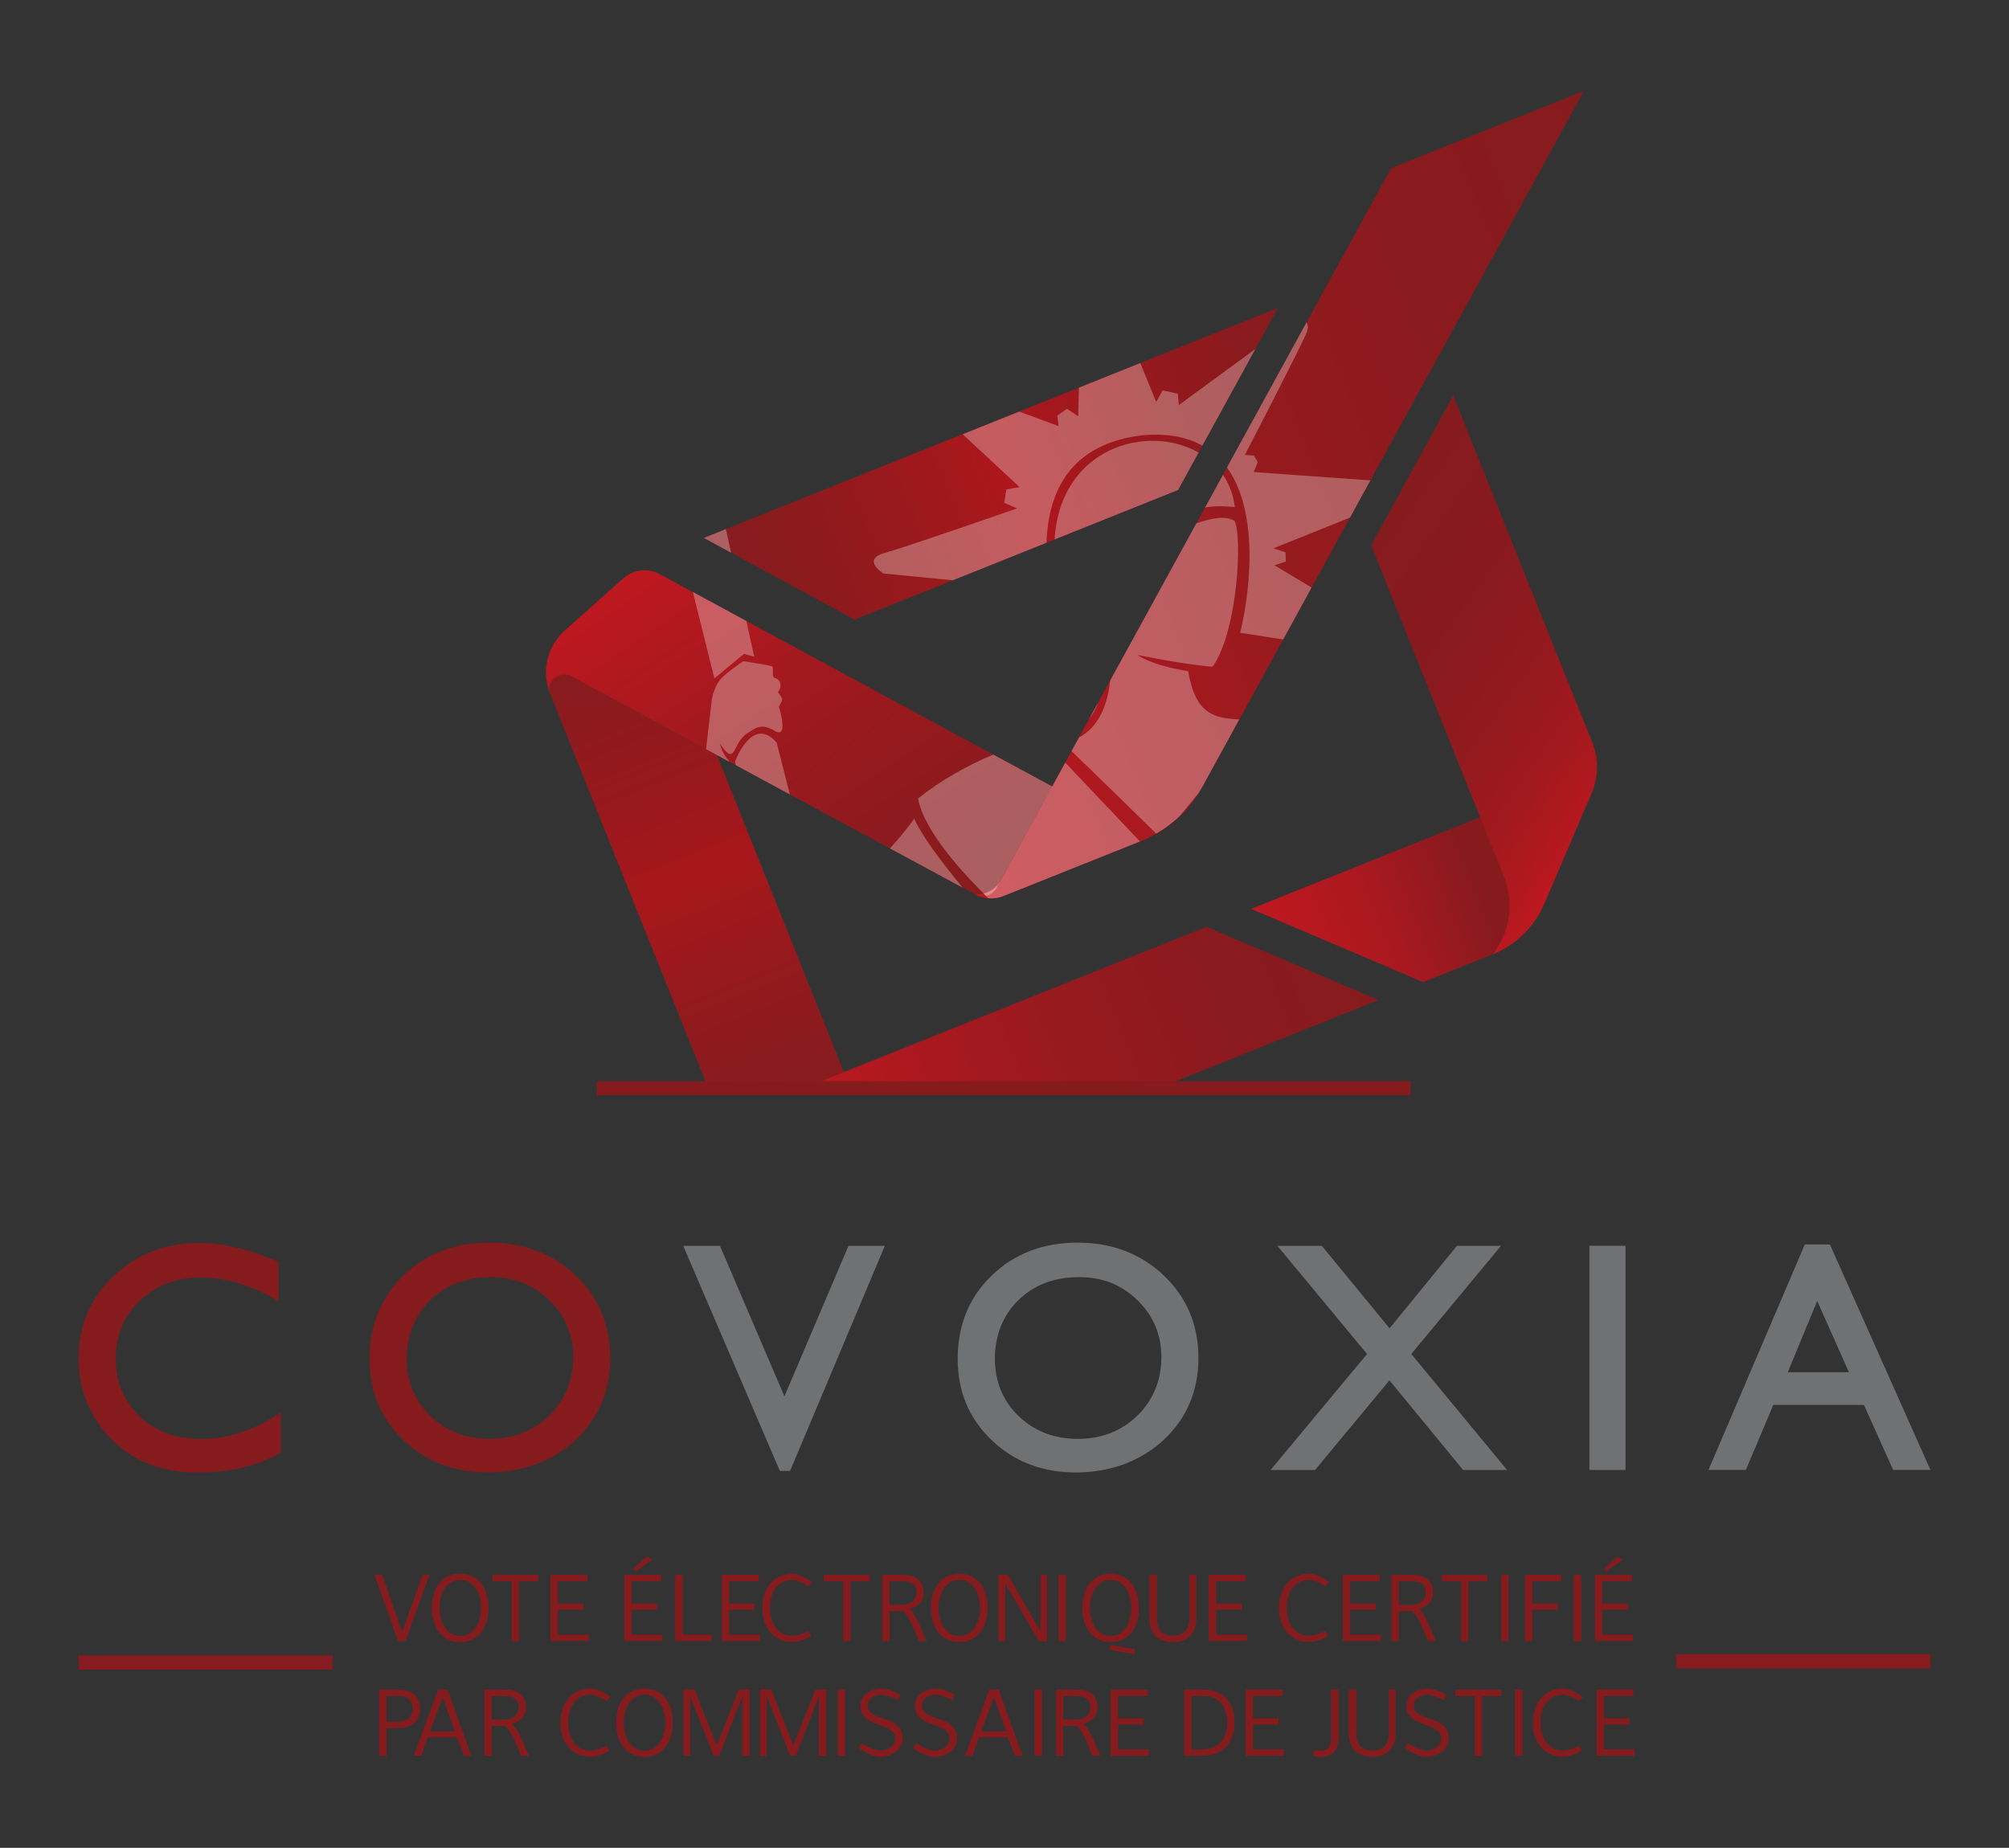 <?xml version="1.0" encoding="UTF-8"?><svg id="intégré" xmlns="http://www.w3.org/2000/svg" xmlns:xlink="http://www.w3.org/1999/xlink" viewBox="0 0 430.52 396.04"><rect x="0" y="0" width="430.52" height="396.04" fill="#333333" stroke="none"/><defs><style>.cls-1{fill:#fff;}.cls-2{fill:url(#Dégradé_sans_nom_206);}.cls-3{fill:#707173;}.cls-4{fill:url(#Dégradé_sans_nom_150);}.cls-5{fill:#861c1f;}.cls-6{fill:url(#Dégradé_sans_nom_207);}.cls-7{opacity:.3;}.cls-8{fill:url(#Dégradé_sans_nom_148);}.cls-9{fill:url(#Dégradé_sans_nom_181);}.cls-10{fill:url(#Dégradé_sans_nom_191);}.cls-11{fill:url(#Dégradé_sans_nom_188);}.cls-12{fill:#861b1e;}</style><linearGradient id="Dégradé_sans_nom_181" x1="374.07" y1="250.18" x2="374.07" y2="148.48" gradientTransform="translate(-272.56 141.95) rotate(-21.84)" gradientUnits="userSpaceOnUse"><stop offset="0" stop-color="#861c1e"/><stop offset=".2" stop-color="#901a1d"/><stop offset=".5" stop-color="#a7171b"/><stop offset=".67" stop-color="#9a181c"/><stop offset="1" stop-color="#861b1e"/></linearGradient><linearGradient id="Dégradé_sans_nom_150" x1="379.84" y1="264.31" x2="500.3" y2="264.31" gradientTransform="translate(-272.56 141.95) rotate(-21.84)" gradientUnits="userSpaceOnUse"><stop offset="0" stop-color="#be1820"/><stop offset=".17" stop-color="#ad181f"/><stop offset=".46" stop-color="#971a1e"/><stop offset=".74" stop-color="#8a1a1e"/><stop offset="1" stop-color="#861b1e"/></linearGradient><linearGradient id="Dégradé_sans_nom_148" x1="482.23" y1="264.31" x2="537.13" y2="264.31" gradientTransform="translate(-272.56 141.95) rotate(-21.84)" gradientUnits="userSpaceOnUse"><stop offset="0" stop-color="#be1820"/><stop offset=".21" stop-color="#b7181f"/><stop offset=".52" stop-color="#a4191f"/><stop offset=".87" stop-color="#861a1e"/><stop offset=".88" stop-color="#861b1e"/></linearGradient><linearGradient id="Dégradé_sans_nom_207" x1="567.48" y1="255.82" x2="524.38" y2="189.46" gradientTransform="translate(-272.56 141.95) rotate(-21.84)" gradientUnits="userSpaceOnUse"><stop offset="0" stop-color="#be1820"/><stop offset=".05" stop-color="#b6181f"/><stop offset=".23" stop-color="#a0191e"/><stop offset=".43" stop-color="#911a1e"/><stop offset=".66" stop-color="#881a1e"/><stop offset="1" stop-color="#861b1e"/></linearGradient><linearGradient id="Dégradé_sans_nom_188" x1="395.77" y1="131.73" x2="416.59" y2="229.65" gradientTransform="translate(-272.56 141.95) rotate(-21.84)" gradientUnits="userSpaceOnUse"><stop offset="0" stop-color="#be1820"/><stop offset=".39" stop-color="#a1191e"/><stop offset=".75" stop-color="#8d1a1e"/><stop offset="1" stop-color="#861b1e"/></linearGradient><linearGradient id="Dégradé_sans_nom_191" x1="428.47" y1="170.93" x2="613.63" y2="170.93" gradientTransform="translate(-272.56 141.95) rotate(-21.84)" gradientUnits="userSpaceOnUse"><stop offset="0" stop-color="#be1820"/><stop offset=".19" stop-color="#ab191f"/><stop offset=".47" stop-color="#961a1e"/><stop offset=".74" stop-color="#8a1a1e"/><stop offset="1" stop-color="#861b1e"/></linearGradient><linearGradient id="Dégradé_sans_nom_206" x1="402.92" y1="146.87" x2="535.47" y2="146.87" gradientTransform="translate(-272.56 141.95) rotate(-21.84)" gradientUnits="userSpaceOnUse"><stop offset="0" stop-color="#861c1e"/><stop offset=".17" stop-color="#8d1a1d"/><stop offset=".41" stop-color="#a3181c"/><stop offset=".5" stop-color="#ad171c"/><stop offset=".52" stop-color="#ab171c"/><stop offset=".82" stop-color="#90191d"/><stop offset="1" stop-color="#861b1e"/></linearGradient></defs><g><path class="cls-12" d="M42.99,308.4c-5.3,0-9.7-1.63-13.09-4.85-3.38-3.21-5.1-7.37-5.1-12.37s1.74-9.13,5.18-12.42c3.44-3.29,7.84-4.96,13.08-4.96s10.49,1.56,15.88,4.65l.75,.43v-8.43l-.3-.13c-6.07-2.6-11.68-3.91-16.67-3.91-7.26,0-13.46,2.4-18.42,7.14-4.96,4.75-7.48,10.68-7.48,17.64,0,4.38,1.1,8.51,3.27,12.27,2.17,3.77,5.15,6.76,8.87,8.91,3.72,2.14,8.3,3.23,13.62,3.23,6.52,0,12.36-1.38,17.35-4.1l.26-.14v-8.62l-.77,.5c-5.33,3.43-10.85,5.17-16.43,5.17Z"/><path class="cls-12" d="M123.37,273.37c-4.91-4.67-11.14-7.04-18.5-7.04s-13.56,2.37-18.39,7.04c-4.84,4.68-7.29,10.67-7.29,17.81s2.44,12.83,7.24,17.45c4.8,4.62,10.88,6.96,18.07,6.96s13.85-2.34,18.8-6.95c4.96-4.62,7.48-10.54,7.48-17.59s-2.49-12.99-7.41-17.67Zm-18.44,35.02c-5.07,0-9.34-1.65-12.71-4.91-3.36-3.25-5.06-7.39-5.06-12.3s1.7-9.29,5.05-12.54c3.35-3.26,7.7-4.91,12.93-4.91s9.19,1.67,12.59,4.96c3.39,3.29,5.11,7.4,5.11,12.22s-1.72,9.15-5.12,12.47c-3.4,3.33-7.7,5.01-12.79,5.01Z"/><polygon class="cls-3" points="168.1 299.27 154.28 267.01 146.41 267.01 167.12 315.26 169.31 315.26 189.62 267.01 181.83 267.01 168.1 299.27"/><path class="cls-3" d="M249.41,273.37c-4.91-4.67-11.14-7.04-18.5-7.04s-13.56,2.37-18.39,7.04c-4.84,4.68-7.29,10.67-7.29,17.81s2.44,12.83,7.24,17.45c4.8,4.62,10.88,6.96,18.07,6.96s13.85-2.34,18.8-6.95c4.96-4.62,7.48-10.54,7.48-17.59s-2.49-12.99-7.41-17.67Zm-18.44,35.02c-5.07,0-9.34-1.65-12.71-4.91-3.36-3.25-5.06-7.39-5.06-12.3s1.7-9.29,5.05-12.54c3.35-3.26,7.7-4.91,12.93-4.91s9.19,1.67,12.59,4.96c3.39,3.29,5.11,7.4,5.11,12.22s-1.72,9.15-5.12,12.47c-3.4,3.33-7.7,5.01-12.79,5.01Z"/><polygon class="cls-3" points="321.66 267.01 312.22 267.01 297.78 284.69 283.25 267.01 273.73 267.01 292.95 290.2 272.28 315.06 281.81 315.06 297.75 295.84 313.54 315.06 322.97 315.06 302.43 290.2 321.66 267.01"/><rect class="cls-3" x="340.6" y="267.01" width="7.74" height="48.05"/><path class="cls-3" d="M392.28,267.03l-.13-.3h-5.39l-20.64,48.32h8.01l5.88-13.94h19.42l6.27,13.94h7.99l-21.41-48.02Zm3.94,27.08h-13.11l6.31-15.27,6.8,15.27Z"/></g><g><polygon class="cls-5" points="16.83 357.85 16.83 354.8 71.27 354.8 71.27 357.85 16.83 357.85"/><polygon class="cls-5" points="359.25 357.59 359.25 354.53 413.69 354.53 413.69 357.59 359.25 357.59"/></g><g><path class="cls-9" d="M153.61,161.81l-31.27-16.92c-2.58-1.39-5.49,1.2-4.4,3.92l33.72,84.14,21.21,.03,7.98-3.19-27.24-67.97Z"/><polygon class="cls-4" points="248.43 233.15 295.41 214.33 258.55 198.64 180.84 229.78 173.07 232.89 248.43 233.15"/><path class="cls-8" d="M317.09,175.18l-43.33,17.36-5.64,2.26,36.85,15.69,5.64-2.26,9.48-3.8c4.15-1.66,7.9-7.76,6.25-11.92l-9.16-17.37-.1,.04Z"/><path class="cls-6" d="M293.83,116.86l23.33,58.23,5.13,12.8c2.05,5.13,1.45,10.94-1.62,15.53l-.72,1.08h0c4.95-2.02,8.91-5.92,11.01-10.83l10.09-23.57c1.51-3.52,1.56-7.5,.13-11.06l-29.76-74.26-17.59,32.1Z"/><rect class="cls-12" x="127.88" y="231.74" width="174.39" height="3"/><path class="cls-11" d="M133.6,123.93l-12.58,11.22c-3.78,3.37-5.04,8.74-3.16,13.44h0c-.78-2.67,1.8-4.56,4.18-3.86l31.57,17.08,55.36,29.89c1.63,.88,3.66,.28,4.55-1.34l11.95-21.8-84.12-45.52c-2.52-1.36-5.61-1-7.75,.9Z"/><path class="cls-10" d="M298.11,36.04l-72.64,132.51-11.15,20.37c-1.09,1.75-3.01,2.81-5.07,2.78h-.29c1.87,1.01,4.1,1.13,6.07,.35l29.53-11.8c5.59-2.23,10.22-6.34,13.11-11.61L339.42,19.49l-41.31,16.56Z"/><polygon class="cls-2" points="150.81 115.29 183.11 132.77 183.16 132.79 252.46 105.02 273.86 65.99 150.81 115.29"/></g><g id="Marianne"><g class="cls-7"><path class="cls-1" d="M159.44,140.14l2.19,.61s-.7-3.16-1.7-7.67l-11.45-6.2c2.36,9.52,4.61,18.53,4.61,18.53l6.35-5.28Z"/><path class="cls-1" d="M156.22,163.22s0-.09-.01-.12c-.71-1-1.4-1.58-1.94-3.74,3.55,5.32,2.57-.21,5.9-2.21,1.93-1.28,2.98-2.19,5.95-.45,2.97,1.67,.79-5.25,.79-5.25,0,0,.71-1.11,.7-1.58-.01-.47-.93-1.53-.93-1.53l.39-.49s.88-2.13-1.23-2.61c-.49-.6,.07-2.17-.41-2.43-.48-.26-6.14-1.1-6.14-1.1,0,0-3.32,2.2-4.77,3.74-1.45,1.54-1.97,4.4-1.97,4.4,0,0-.58,4.83-1.25,10.72l2.3,1.25,2.61,1.41Z"/><path class="cls-1" d="M190.71,181.84l15.61,8.43c-1.62-2-8.18-9.8-10.41-14.82-1.55,2.22-3.34,4.37-5.2,6.39Z"/><path class="cls-1" d="M166.46,159.19c-5.27-6.08-8.96,4.07-8.96,4.07l.2,.76,11.57,6.25c-1.23-4.74-2.29-8.91-2.81-11.07Z"/><path class="cls-1" d="M213.52,190.35l11.95-21.8-12.6-6.82c-5.19,2.12-11.16,5.42-16.14,9.42,1.29,7.06,9.97,16.35,14.56,20.85,.92-.2,1.75-.77,2.24-1.66Z"/></g><g class="cls-7"><path class="cls-1" d="M254.62,143.84c-2.93-.45-7.84-1.46-10.89-3.47,8.39,1.71,14.99,2.53,16.15,2.49,5.46-7.83,6.34-28.13,4.68-31.2-1.7-1.13-4.65-.75-8.19,.51l-18.44,33.64c-.82,7.38-3.8,10.71-6.71,12.25l-1.6,2.92c4.85,4.64,14.83,14.43,18.14,17.68,1.86-1.06,3.58-2.35,5.12-3.83,1.18-1.44,2.53-3.09,3.95-4.83,.29-.46,.58-.91,.84-1.39l7.9-14.42c-5.16-.27-9.4-.94-10.95-10.37Z"/><path class="cls-1" d="M258.51,108.73c2.43-.48,6.1-.05,6.1-.05-.31-2.66-1.21-4.97-2.53-6.91l-3.85,7.03c.11-.03,.21-.05,.28-.07Z"/><path class="cls-1" d="M233.44,154.02c.78-.98,1.42-2.14,1.91-3.48l-1.91,3.48Z"/><path class="cls-1" d="M275.54,120.35l-.06-1.96-2.6-.87s9.05-3.59,16.43-6.6l4.36-7.96c-7.46-.51-25.01-1.79-25.01-1.79l.88-2.13-.86-1.4-1.9-.15s12.3-23.77,13.24-26.24c.35-.91,.29-1.66-.05-2.14l-17.04,31.08c7.08,9.78,4.86,27.17,2.83,35.43,0,0,4.02,.63,9.21,1.43l6.1-11.12c-4.43-2.66-7.94-4.77-7.94-4.77l2.42-.82Z"/><path class="cls-1" d="M225.47,168.55l-11.15,20.37c-.81,1.31-2.09,2.22-3.54,2.6,.37,.37,.71,.7,1.03,1.01,1.08,.08,2.18-.07,3.22-.48l29.26-11.7-16.01-16.9-2.8,5.11Z"/></g><g class="cls-7"><path class="cls-1" d="M225.99,115.62l26.47-10.61,4.39-8.01c-10.97-6.29-29.66-1.09-30.86,18.62Z"/><path class="cls-1" d="M252.62,86.81l-.21-2.43-3.28-.71-1.35,2.48s-1.5-3.66-3.42-8.34l-13.15,5.27c-.09,3.61-.15,6.15-.15,6.15l-2.42-1.62-2.06,1.49,.27,2.23s-3.69-1.36-8.44-3.12l-12.12,4.86c5.86,5.46,12.2,11.33,12.2,11.33l-2.83,.49-.46,2.86,2.75,1.21s-23.15,8.09-28.33,9.54-.27,4.42-.27,4.42l14.84,1.45,20.07-8.04c.38-11,5.09-21.2,20.47-23.03,5.45-.5,9.67,.39,12.93,2.21l11.36-20.71-16.41,12.02Z"/><path class="cls-1" d="M150.81,115.29l5.87,3.18c-.39-1.75-.77-3.46-1.13-5.07l-4.74,1.9Z"/></g></g><g><path class="cls-12" d="M86.89,351.72h-1.58l-5.08-14.19h1.66l4.29,12.26,4.37-12.26h1.46l-5.1,14.19Z"/><path class="cls-12" d="M104.34,347.36c-.24,.88-.61,1.66-1.1,2.34-.49,.68-1.12,1.22-1.89,1.63s-1.67,.62-2.73,.62-1.96-.21-2.73-.62-1.39-.95-1.89-1.63c-.49-.68-.86-1.46-1.1-2.34-.24-.88-.36-1.79-.36-2.74s.12-1.86,.36-2.74c.24-.88,.6-1.66,1.1-2.34,.49-.68,1.12-1.22,1.89-1.63,.77-.41,1.67-.61,2.73-.61s1.96,.21,2.73,.61c.77,.41,1.39,.95,1.89,1.63,.49,.68,.86,1.46,1.1,2.34,.24,.88,.36,1.79,.36,2.74s-.12,1.86-.36,2.74Zm-1.51-4.83c-.16-.71-.42-1.35-.78-1.93-.36-.57-.81-1.04-1.37-1.41s-1.24-.55-2.05-.55-1.49,.18-2.05,.55-1.02,.84-1.37,1.41c-.36,.57-.62,1.22-.78,1.93-.16,.71-.25,1.41-.25,2.09s.08,1.38,.25,2.09,.42,1.35,.78,1.93c.35,.57,.81,1.05,1.37,1.42s1.24,.55,2.05,.55,1.47-.18,2.04-.55,1.03-.84,1.38-1.42,.62-1.22,.78-1.93,.25-1.41,.25-2.09-.08-1.38-.25-2.09Z"/><path class="cls-12" d="M111.24,338.91v12.81h-1.58v-12.81h-4.14v-1.37h9.82v1.37h-4.1Z"/><path class="cls-12" d="M117.97,351.72v-14.19h7.91v1.37h-6.33v4.78h5.47v1.33h-5.47v5.33h6.58v1.37h-8.16Z"/><path class="cls-12" d="M133.77,351.72v-14.19h7.91v1.37h-6.33v4.78h5.47v1.33h-5.47v5.33h6.58v1.37h-8.16Zm2.52-14.99l-.68-.39,2.97-2.71,1.19,.64-3.49,2.46Z"/><path class="cls-12" d="M144.72,351.72v-14.19h1.58v12.81h6.15v1.37h-7.73Z"/><path class="cls-12" d="M154.68,351.72v-14.19h7.91v1.37h-6.33v4.78h5.47v1.33h-5.47v5.33h6.58v1.37h-8.16Z"/><path class="cls-12" d="M173.21,339.99c-.41-.29-.78-.51-1.1-.68-.32-.16-.68-.32-1.08-.46-.4-.14-.78-.22-1.15-.22-.86,0-1.6,.17-2.21,.5-.62,.33-1.12,.78-1.52,1.33-.4,.55-.69,1.19-.87,1.9-.18,.71-.28,1.45-.28,2.21s.09,1.51,.27,2.23,.46,1.37,.85,1.93,.89,1.01,1.51,1.35,1.36,.51,2.23,.51c.37,0,.75-.05,1.15-.15,.4-.1,.76-.22,1.1-.35,.33-.13,.71-.3,1.14-.5l.59,1.04c-.46,.27-.89,.49-1.27,.65-.38,.16-.81,.3-1.28,.44s-.94,.21-1.4,.21c-1.07,0-2.01-.19-2.82-.57-.81-.38-1.5-.91-2.05-1.57-.55-.66-.97-1.43-1.25-2.32s-.42-1.82-.42-2.82,.14-1.94,.42-2.84c.28-.89,.69-1.68,1.24-2.35s1.23-1.2,2.04-1.59c.81-.39,1.76-.58,2.84-.58,.45,0,.93,.1,1.42,.29s.95,.4,1.36,.63c.41,.23,.88,.54,1.41,.92l-.88,.84Z"/><path class="cls-12" d="M182.27,338.91v12.81h-1.58v-12.81h-4.14v-1.37h9.82v1.37h-4.1Z"/><path class="cls-12" d="M196.91,351.72c-.1-.22-.21-.51-.36-.86-.14-.35-.3-.74-.48-1.17-.18-.42-.37-.86-.57-1.31s-.42-.88-.65-1.28c-.23-.4-.46-.76-.7-1.09s-.48-.56-.71-.71h-2.81v6.42h-1.58v-14.19h4.55c.6,0,1.16,.07,1.69,.21s.99,.37,1.38,.68,.71,.7,.94,1.17,.35,1.04,.35,1.69c0,.94-.27,1.72-.8,2.32-.53,.6-1.25,1-2.15,1.21,.41,.51,.78,1.04,1.11,1.6,.33,.56,.63,1.13,.9,1.72,.27,.59,.54,1.19,.79,1.79,.25,.61,.51,1.21,.77,1.79h-1.68Zm-.76-11.63c-.16-.31-.39-.55-.67-.72s-.6-.29-.97-.36-.76-.1-1.17-.1h-2.71v5.06h2.48c.44,0,.85-.05,1.25-.15s.75-.26,1.05-.48c.3-.22,.54-.5,.72-.84,.18-.34,.27-.76,.27-1.25,0-.46-.08-.85-.25-1.16Z"/><path class="cls-12" d="M211.29,347.36c-.24,.88-.61,1.66-1.1,2.34-.49,.68-1.12,1.22-1.89,1.63s-1.67,.62-2.73,.62-1.96-.21-2.73-.62-1.39-.95-1.89-1.63c-.49-.68-.86-1.46-1.1-2.34-.24-.88-.36-1.79-.36-2.74s.12-1.86,.36-2.74c.24-.88,.6-1.66,1.1-2.34,.49-.68,1.12-1.22,1.89-1.63,.77-.41,1.67-.61,2.73-.61s1.96,.21,2.73,.61c.77,.41,1.39,.95,1.89,1.63,.49,.68,.86,1.46,1.1,2.34,.24,.88,.36,1.79,.36,2.74s-.12,1.86-.36,2.74Zm-1.51-4.83c-.16-.71-.42-1.35-.78-1.93-.36-.57-.81-1.04-1.37-1.41s-1.24-.55-2.05-.55-1.49,.18-2.05,.55-1.02,.84-1.37,1.41c-.36,.57-.62,1.22-.78,1.93-.16,.71-.25,1.41-.25,2.09s.08,1.38,.25,2.09,.42,1.35,.78,1.93c.35,.57,.81,1.05,1.37,1.42s1.24,.55,2.05,.55,1.47-.18,2.04-.55,1.03-.84,1.38-1.42,.62-1.22,.78-1.93,.25-1.41,.25-2.09-.08-1.38-.25-2.09Z"/><path class="cls-12" d="M222.6,351.72l-7.2-12.36v12.36h-1.44v-14.19h2.01l6.99,12.07v-12.07h1.43v14.19h-1.8Z"/><path class="cls-12" d="M226.84,351.72v-14.19h1.6v14.19h-1.6Z"/><path class="cls-12" d="M243.72,347.36c-.24,.88-.61,1.66-1.1,2.34-.49,.68-1.12,1.22-1.89,1.63s-1.67,.62-2.73,.62-1.96-.21-2.73-.62-1.39-.95-1.89-1.63c-.49-.68-.86-1.46-1.1-2.34-.24-.88-.36-1.79-.36-2.74s.12-1.86,.36-2.74c.24-.88,.6-1.66,1.1-2.34,.49-.68,1.12-1.22,1.89-1.63,.77-.41,1.67-.61,2.73-.61s1.96,.21,2.73,.61c.77,.41,1.39,.95,1.89,1.63,.49,.68,.86,1.46,1.1,2.34,.24,.88,.36,1.79,.36,2.74s-.12,1.86-.36,2.74Zm-1.51-4.83c-.16-.71-.42-1.35-.78-1.93-.36-.57-.81-1.04-1.37-1.41s-1.24-.55-2.05-.55-1.49,.18-2.05,.55-1.02,.84-1.37,1.41c-.36,.57-.62,1.22-.78,1.93-.16,.71-.25,1.41-.25,2.09s.08,1.38,.25,2.09,.42,1.35,.78,1.93c.35,.57,.81,1.05,1.37,1.42s1.24,.55,2.05,.55,1.47-.18,2.04-.55,1.03-.84,1.38-1.42,.62-1.22,.78-1.93,.25-1.41,.25-2.09-.08-1.38-.25-2.09Zm.84,12.03l-5.23-.98,.12-1.02,5.31,.94-.21,1.07Z"/><path class="cls-12" d="M255.05,350.59c-.88,.9-2.1,1.35-3.69,1.35s-2.91-.45-3.76-1.34c-.85-.89-1.28-2.16-1.28-3.78v-9.29h1.58v9.22c0,1.19,.27,2.12,.81,2.8,.54,.68,1.43,1.01,2.67,1.01s2.08-.34,2.67-1.02,.88-1.6,.88-2.75v-9.27h1.43v9.35c0,1.57-.44,2.81-1.31,3.71Z"/><path class="cls-12" d="M259.04,351.72v-14.19h7.91v1.37h-6.33v4.78h5.47v1.33h-5.47v5.33h6.58v1.37h-8.16Z"/><path class="cls-12" d="M283.95,339.99c-.41-.29-.78-.51-1.1-.68-.32-.16-.68-.32-1.08-.46-.4-.14-.78-.22-1.15-.22-.86,0-1.6,.17-2.21,.5-.62,.33-1.12,.78-1.52,1.33-.4,.55-.69,1.19-.87,1.9-.18,.71-.28,1.45-.28,2.21s.09,1.51,.27,2.23,.46,1.37,.85,1.93,.89,1.01,1.51,1.35,1.36,.51,2.23,.51c.37,0,.75-.05,1.15-.15,.4-.1,.76-.22,1.1-.35,.33-.13,.71-.3,1.14-.5l.59,1.04c-.46,.27-.89,.49-1.27,.65s-.81,.3-1.28,.44-.94,.21-1.4,.21c-1.07,0-2.01-.19-2.82-.57-.81-.38-1.5-.91-2.05-1.57-.55-.66-.97-1.43-1.25-2.32s-.42-1.82-.42-2.82,.14-1.94,.42-2.84c.28-.89,.69-1.68,1.24-2.35s1.23-1.2,2.04-1.59c.81-.39,1.76-.58,2.84-.58,.45,0,.93,.1,1.42,.29s.95,.4,1.36,.63,.88,.54,1.41,.92l-.88,.84Z"/><path class="cls-12" d="M287.74,351.72v-14.19h7.91v1.37h-6.33v4.78h5.47v1.33h-5.47v5.33h6.58v1.37h-8.16Z"/><path class="cls-12" d="M306.03,351.72c-.1-.22-.21-.51-.36-.86-.14-.35-.3-.74-.48-1.17-.18-.42-.37-.86-.57-1.31s-.42-.88-.65-1.28c-.23-.4-.46-.76-.7-1.09s-.48-.56-.71-.71h-2.81v6.42h-1.58v-14.19h4.55c.6,0,1.16,.07,1.69,.21s.99,.37,1.38,.68,.71,.7,.94,1.17,.35,1.04,.35,1.69c0,.94-.27,1.72-.8,2.32-.53,.6-1.25,1-2.15,1.21,.41,.51,.78,1.04,1.11,1.6,.33,.56,.63,1.13,.9,1.72,.27,.59,.54,1.19,.79,1.79,.25,.61,.51,1.21,.77,1.79h-1.68Zm-.76-11.63c-.16-.31-.39-.55-.67-.72s-.6-.29-.97-.36-.76-.1-1.17-.1h-2.71v5.06h2.48c.44,0,.85-.05,1.25-.15s.75-.26,1.05-.48c.3-.22,.54-.5,.72-.84,.18-.34,.27-.76,.27-1.25,0-.46-.08-.85-.25-1.16Z"/><path class="cls-12" d="M314.64,338.91v12.81h-1.58v-12.81h-4.14v-1.37h9.82v1.37h-4.1Z"/><path class="cls-12" d="M321.69,351.72v-14.19h1.6v14.19h-1.6Z"/><path class="cls-12" d="M328.38,338.91v4.78h5.41l.02,1.33h-5.43v6.7h-1.58v-14.19h7.73v1.37h-6.15Z"/><path class="cls-12" d="M337.25,351.72v-14.19h1.6v14.19h-1.6Z"/><path class="cls-12" d="M341.78,351.72v-14.19h7.91v1.37h-6.33v4.78h5.47v1.33h-5.47v5.33h6.58v1.37h-8.16Zm2.52-14.99l-.68-.39,2.97-2.71,1.19,.64-3.49,2.46Z"/><path class="cls-12" d="M89.64,368.09c-.24,.5-.57,.92-.98,1.26s-.9,.6-1.45,.77-1.13,.26-1.74,.26h-2.64v5.95h-1.58v-14.19h4.26c1.35,0,2.44,.35,3.26,1.06,.82,.7,1.23,1.76,1.23,3.17,0,.66-.12,1.23-.36,1.73Zm-1.99-3.92c-.51-.46-1.2-.69-2.06-.69h-2.77v5.54h2.25c.46,0,.9-.05,1.31-.15,.41-.1,.77-.27,1.07-.49s.54-.52,.71-.87c.17-.35,.26-.79,.26-1.31,0-.89-.26-1.56-.77-2.02Z"/><path class="cls-12" d="M99.4,376.32l-1.48-3.96h-6.25l-1.39,3.96h-1.62l5.23-14.19h2.01l5.12,14.19h-1.62Zm-4.55-12.59l-2.67,7.36h5.31l-2.64-7.36Z"/><path class="cls-12" d="M111.66,376.32c-.1-.22-.21-.51-.36-.86-.14-.35-.3-.74-.48-1.17-.18-.42-.37-.86-.57-1.31s-.42-.88-.65-1.28c-.23-.4-.46-.76-.7-1.09s-.48-.56-.71-.71h-2.81v6.42h-1.58v-14.19h4.55c.6,0,1.16,.07,1.69,.21s.99,.37,1.38,.68,.71,.7,.94,1.17,.35,1.04,.35,1.69c0,.94-.27,1.72-.8,2.32-.53,.6-1.25,1-2.15,1.21,.41,.51,.78,1.04,1.11,1.6,.33,.56,.63,1.13,.9,1.72,.27,.59,.54,1.19,.79,1.79,.25,.61,.51,1.21,.77,1.79h-1.68Zm-.76-11.63c-.16-.31-.39-.55-.67-.72s-.6-.29-.97-.36-.76-.1-1.17-.1h-2.71v5.06h2.48c.44,0,.85-.05,1.25-.15s.75-.26,1.05-.48c.3-.22,.54-.5,.72-.84,.18-.34,.27-.76,.27-1.25,0-.46-.08-.85-.25-1.16Z"/><path class="cls-12" d="M129.95,364.59c-.41-.29-.78-.51-1.1-.68-.32-.16-.68-.32-1.08-.46-.4-.14-.78-.22-1.15-.22-.86,0-1.6,.17-2.21,.5-.62,.33-1.12,.78-1.52,1.33-.4,.55-.69,1.19-.87,1.9-.18,.71-.28,1.45-.28,2.21s.09,1.51,.27,2.23,.46,1.37,.85,1.93,.89,1.01,1.51,1.35,1.36,.51,2.23,.51c.37,0,.75-.05,1.15-.15,.4-.1,.76-.22,1.1-.35,.33-.13,.71-.3,1.14-.5l.59,1.04c-.46,.27-.89,.49-1.27,.65s-.81,.3-1.28,.44-.94,.21-1.4,.21c-1.07,0-2.01-.19-2.82-.57-.81-.38-1.5-.91-2.05-1.57-.55-.66-.97-1.43-1.25-2.32s-.42-1.82-.42-2.82,.14-1.94,.42-2.84c.28-.89,.69-1.68,1.24-2.35s1.23-1.2,2.04-1.59c.81-.39,1.76-.58,2.84-.58,.45,0,.93,.1,1.42,.29s.95,.4,1.36,.63,.88,.54,1.41,.92l-.88,.84Z"/><path class="cls-12" d="M143.82,371.96c-.24,.88-.61,1.66-1.1,2.34-.49,.68-1.12,1.22-1.89,1.63s-1.67,.62-2.73,.62-1.96-.21-2.73-.62-1.39-.95-1.89-1.63c-.49-.68-.86-1.46-1.1-2.34-.24-.88-.36-1.79-.36-2.74s.12-1.86,.36-2.74c.24-.88,.6-1.66,1.1-2.34,.49-.68,1.12-1.22,1.89-1.63,.77-.41,1.67-.61,2.73-.61s1.96,.21,2.73,.61c.77,.41,1.39,.95,1.89,1.63,.49,.68,.86,1.46,1.1,2.34,.24,.88,.36,1.79,.36,2.74s-.12,1.86-.36,2.74Zm-1.51-4.83c-.16-.71-.42-1.35-.78-1.93-.36-.57-.81-1.04-1.37-1.41s-1.24-.55-2.05-.55-1.49,.18-2.05,.55-1.02,.84-1.37,1.41c-.36,.57-.62,1.22-.78,1.93-.16,.71-.25,1.41-.25,2.09s.08,1.38,.25,2.09,.42,1.35,.78,1.93c.35,.57,.81,1.05,1.37,1.42s1.24,.55,2.05,.55,1.47-.18,2.04-.55,1.03-.84,1.38-1.42,.62-1.22,.78-1.93,.25-1.41,.25-2.09-.08-1.38-.25-2.09Z"/><path class="cls-12" d="M159.06,376.32v-12.75l-4.92,12.75h-1.21l-5.04-12.75v12.75h-1.44v-14.19h2.4l4.76,11.93,4.71-11.93h2.3v14.19h-1.56Z"/><path class="cls-12" d="M175.48,376.32v-12.75l-4.92,12.75h-1.21l-5.04-12.75v12.75h-1.44v-14.19h2.4l4.76,11.93,4.71-11.93h2.3v14.19h-1.56Z"/><path class="cls-12" d="M179.52,376.32v-14.19h1.6v14.19h-1.6Z"/><path class="cls-12" d="M193,374.32c-.29,.5-.67,.91-1.14,1.24-.46,.33-1,.57-1.59,.74-.59,.16-1.19,.25-1.77,.25-.45,0-.94-.1-1.47-.29s-1.01-.41-1.45-.65-.95-.55-1.54-.93l.57-1.07c.57,.33,1.07,.59,1.48,.79,.41,.2,.84,.38,1.3,.54,.46,.16,.85,.25,1.18,.25,.38,0,.77-.05,1.16-.16s.74-.27,1.04-.48c.31-.21,.56-.48,.76-.81s.3-.71,.3-1.15c0-.6-.18-1.08-.55-1.43s-.83-.66-1.38-.9-1.15-.47-1.79-.69-1.24-.47-1.79-.79-1.01-.72-1.38-1.21c-.37-.49-.55-1.14-.55-1.95,0-.63,.14-1.17,.41-1.64s.63-.85,1.07-1.16,.93-.54,1.48-.69,1.1-.23,1.66-.23c.4,0,.82,.07,1.28,.21,.46,.14,.88,.29,1.27,.46s.84,.39,1.36,.67l-.45,1.15c-.52-.25-.96-.44-1.32-.58s-.75-.28-1.15-.4c-.4-.12-.75-.18-1.04-.18-.37,0-.73,.04-1.09,.13s-.68,.23-.96,.42c-.29,.19-.52,.43-.7,.73-.18,.29-.27,.65-.27,1.08,0,.59,.18,1.05,.55,1.38,.37,.33,.83,.62,1.39,.85,.56,.23,1.16,.45,1.8,.65s1.24,.46,1.8,.78c.56,.32,1.02,.74,1.39,1.26,.37,.52,.55,1.21,.55,2.07,0,.67-.15,1.25-.44,1.75Z"/><path class="cls-12" d="M204.66,374.32c-.29,.5-.67,.91-1.14,1.24-.46,.33-1,.57-1.59,.74-.59,.16-1.19,.25-1.77,.25-.45,0-.94-.1-1.47-.29s-1.01-.41-1.45-.65-.95-.55-1.54-.93l.57-1.07c.57,.33,1.07,.59,1.48,.79,.41,.2,.84,.38,1.3,.54,.46,.16,.85,.25,1.18,.25,.38,0,.77-.05,1.16-.16s.74-.27,1.04-.48c.31-.21,.56-.48,.76-.81s.3-.71,.3-1.15c0-.6-.18-1.08-.55-1.43s-.83-.66-1.38-.9-1.15-.47-1.79-.69-1.24-.47-1.79-.79-1.01-.72-1.38-1.21c-.37-.49-.55-1.14-.55-1.95,0-.63,.14-1.17,.41-1.64s.63-.85,1.07-1.16,.93-.54,1.48-.69,1.1-.23,1.66-.23c.4,0,.82,.07,1.28,.21,.46,.14,.88,.29,1.27,.46s.84,.39,1.36,.67l-.45,1.15c-.52-.25-.96-.44-1.32-.58s-.75-.28-1.15-.4c-.4-.12-.75-.18-1.04-.18-.37,0-.73,.04-1.09,.13s-.68,.23-.96,.42c-.29,.19-.52,.43-.7,.73-.18,.29-.27,.65-.27,1.08,0,.59,.18,1.05,.55,1.38,.37,.33,.83,.62,1.39,.85,.56,.23,1.16,.45,1.8,.65s1.24,.46,1.8,.78c.56,.32,1.02,.74,1.39,1.26,.37,.52,.55,1.21,.55,2.07,0,.67-.15,1.25-.44,1.75Z"/><path class="cls-12" d="M217.52,376.32l-1.48-3.96h-6.25l-1.39,3.96h-1.62l5.23-14.19h2.01l5.12,14.19h-1.62Zm-4.55-12.59l-2.67,7.36h5.31l-2.64-7.36Z"/><path class="cls-12" d="M221.7,376.32v-14.19h1.6v14.19h-1.6Z"/><path class="cls-12" d="M234.15,376.32c-.1-.22-.21-.51-.36-.86-.14-.35-.3-.74-.48-1.17-.18-.42-.37-.86-.57-1.31s-.42-.88-.65-1.28c-.23-.4-.46-.76-.7-1.09s-.48-.56-.71-.71h-2.81v6.42h-1.58v-14.19h4.55c.6,0,1.16,.07,1.69,.21s.99,.37,1.38,.68,.71,.7,.94,1.17,.35,1.04,.35,1.69c0,.94-.27,1.72-.8,2.32-.53,.6-1.25,1-2.15,1.21,.41,.51,.78,1.04,1.11,1.6,.33,.56,.63,1.13,.9,1.72,.27,.59,.54,1.19,.79,1.79,.25,.61,.51,1.21,.77,1.79h-1.68Zm-.76-11.63c-.16-.31-.39-.55-.67-.72s-.6-.29-.97-.36-.76-.1-1.17-.1h-2.71v5.06h2.48c.44,0,.85-.05,1.25-.15s.75-.26,1.05-.48c.3-.22,.54-.5,.72-.84,.18-.34,.27-.76,.27-1.25,0-.46-.08-.85-.25-1.16Z"/><path class="cls-12" d="M238.02,376.32v-14.19h7.91v1.37h-6.33v4.78h5.47v1.33h-5.47v5.33h6.58v1.37h-8.16Z"/><path class="cls-12" d="M264.08,372.14c-.31,.89-.77,1.64-1.37,2.25s-1.34,1.09-2.2,1.42-1.86,.5-2.98,.5h-3.77v-14.19h4.16c1.08,0,2.03,.17,2.86,.51,.83,.34,1.52,.82,2.08,1.44,.56,.62,.98,1.35,1.27,2.21s.43,1.81,.43,2.85c0,1.11-.16,2.1-.47,2.99Zm-1.42-5.24c-.2-.72-.51-1.33-.93-1.83-.42-.5-.97-.89-1.64-1.17-.67-.27-1.47-.41-2.4-.41h-2.36v11.46h2.03c1.82,0,3.21-.49,4.16-1.48,.96-.98,1.44-2.38,1.44-4.18,0-.88-.1-1.67-.3-2.39Z"/><path class="cls-12" d="M266.93,376.32v-14.19h7.91v1.37h-6.33v4.78h5.47v1.33h-5.47v5.33h6.58v1.37h-8.16Z"/><path class="cls-12" d="M286.64,374.04c-.14,.52-.37,.97-.68,1.34-.31,.38-.7,.67-1.18,.88-.48,.21-1.05,.32-1.7,.32-.31,0-.62-.03-.9-.08-.29-.05-.58-.12-.88-.21l.39-1.19c.23,.11,.43,.15,.59,.12,.16-.03,.38-.04,.64-.04,.9,0,1.52-.25,1.86-.75,.33-.5,.5-1.17,.5-2v-10.31h1.58v10.21c0,.61-.07,1.18-.22,1.7Z"/><path class="cls-12" d="M297.78,375.19c-.88,.9-2.1,1.35-3.69,1.35s-2.91-.45-3.76-1.34c-.85-.89-1.28-2.16-1.28-3.78v-9.29h1.58v9.22c0,1.19,.27,2.12,.81,2.8,.54,.68,1.43,1.01,2.67,1.01s2.08-.34,2.67-1.02,.88-1.6,.88-2.75v-9.27h1.43v9.35c0,1.57-.44,2.81-1.31,3.71Z"/><path class="cls-12" d="M310.01,374.32c-.29,.5-.67,.91-1.14,1.24-.46,.33-1,.57-1.59,.74-.59,.16-1.19,.25-1.77,.25-.45,0-.94-.1-1.47-.29s-1.01-.41-1.45-.65-.95-.55-1.54-.93l.57-1.07c.57,.33,1.07,.59,1.48,.79,.41,.2,.84,.38,1.3,.54,.46,.16,.85,.25,1.18,.25,.38,0,.77-.05,1.16-.16s.74-.27,1.04-.48c.31-.21,.56-.48,.76-.81s.3-.71,.3-1.15c0-.6-.18-1.08-.55-1.43s-.83-.66-1.38-.9-1.15-.47-1.79-.69-1.24-.47-1.79-.79-1.01-.72-1.38-1.21c-.37-.49-.55-1.14-.55-1.95,0-.63,.14-1.17,.41-1.64s.63-.85,1.07-1.16,.93-.54,1.48-.69,1.1-.23,1.66-.23c.4,0,.82,.07,1.28,.21,.46,.14,.88,.29,1.27,.46s.84,.39,1.36,.67l-.45,1.15c-.52-.25-.96-.44-1.32-.58s-.75-.28-1.15-.4c-.4-.12-.75-.18-1.04-.18-.37,0-.73,.04-1.09,.13s-.68,.23-.96,.42c-.29,.19-.52,.43-.7,.73-.18,.29-.27,.65-.27,1.08,0,.59,.18,1.05,.55,1.38,.37,.33,.83,.62,1.39,.85,.56,.23,1.16,.45,1.8,.65s1.24,.46,1.8,.78c.56,.32,1.02,.74,1.39,1.26,.37,.52,.55,1.21,.55,2.07,0,.67-.15,1.25-.44,1.75Z"/><path class="cls-12" d="M317.62,363.51v12.81h-1.58v-12.81h-4.14v-1.37h9.82v1.37h-4.1Z"/><path class="cls-12" d="M324.67,376.32v-14.19h1.6v14.19h-1.6Z"/><path class="cls-12" d="M338.35,364.59c-.41-.29-.78-.51-1.1-.68-.32-.16-.68-.32-1.08-.46-.4-.14-.78-.22-1.15-.22-.86,0-1.6,.17-2.21,.5-.62,.33-1.12,.78-1.52,1.33-.4,.55-.69,1.19-.87,1.9-.18,.71-.28,1.45-.28,2.21s.09,1.51,.27,2.23,.46,1.37,.85,1.93,.89,1.01,1.51,1.35,1.36,.51,2.23,.51c.37,0,.75-.05,1.15-.15,.4-.1,.76-.22,1.1-.35,.33-.13,.71-.3,1.14-.5l.59,1.04c-.46,.27-.89,.49-1.27,.65s-.81,.3-1.28,.44-.94,.21-1.4,.21c-1.07,0-2.01-.19-2.82-.57-.81-.38-1.5-.91-2.05-1.57-.55-.66-.97-1.43-1.25-2.32s-.42-1.82-.42-2.82,.14-1.94,.42-2.84c.28-.89,.69-1.68,1.24-2.35s1.23-1.2,2.04-1.59c.81-.39,1.76-.58,2.84-.58,.45,0,.93,.1,1.42,.29s.95,.4,1.36,.63,.88,.54,1.41,.92l-.88,.84Z"/><path class="cls-12" d="M342.14,376.32v-14.19h7.91v1.37h-6.33v4.78h5.47v1.33h-5.47v5.33h6.58v1.37h-8.16Z"/></g></svg>